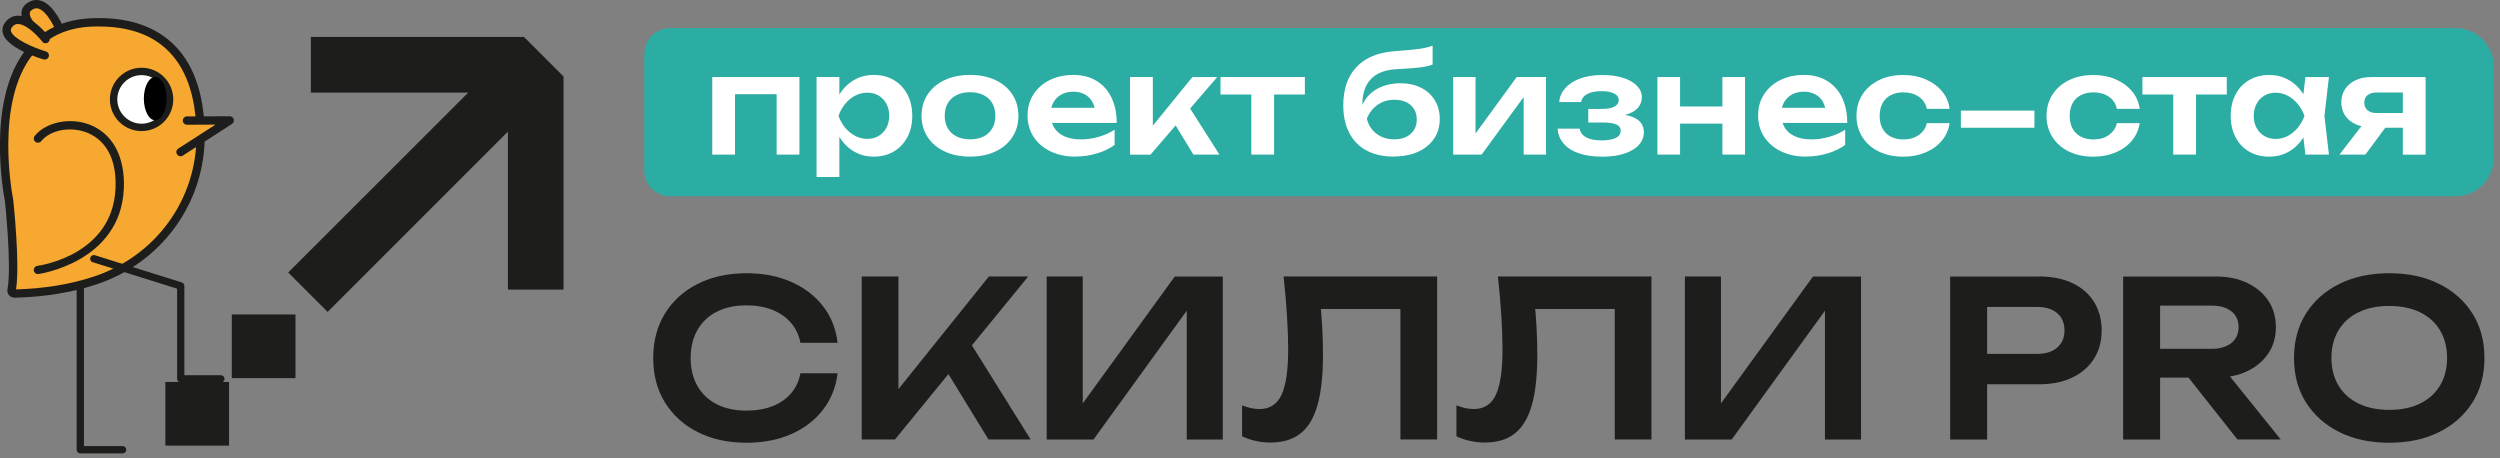 <?xml version="1.0" encoding="UTF-8"?> <svg xmlns="http://www.w3.org/2000/svg" width="382" height="70" viewBox="0 0 382 70" fill="none"><rect x="0" y="0" width="382" height="70" fill="#808080" stroke="none"/><g clip-path="url(#clip0_3452_16)"><path d="M127.983 57.02C127.743 59.12 127.002 60.98 125.772 62.58C124.542 64.19 122.923 65.43 120.923 66.32C118.923 67.21 116.632 67.65 114.062 67.65C111.233 67.65 108.743 67.11 106.603 66.02C104.463 64.94 102.803 63.42 101.603 61.49C100.403 59.55 99.812 57.29 99.812 54.7C99.812 52.11 100.413 49.85 101.603 47.91C102.803 45.97 104.463 44.46 106.603 43.38C108.743 42.3 111.223 41.75 114.062 41.75C116.632 41.75 118.913 42.19 120.923 43.08C122.923 43.97 124.542 45.21 125.772 46.8C127.002 48.39 127.733 50.25 127.983 52.38H122.303C122.083 51.21 121.603 50.19 120.873 49.34C120.143 48.49 119.203 47.83 118.053 47.36C116.903 46.89 115.563 46.66 114.033 46.66C112.283 46.66 110.773 46.99 109.503 47.64C108.233 48.29 107.252 49.22 106.562 50.43C105.873 51.64 105.533 53.06 105.533 54.7C105.533 56.34 105.873 57.76 106.562 58.97C107.252 60.18 108.233 61.11 109.503 61.76C110.773 62.41 112.283 62.74 114.033 62.74C115.563 62.74 116.903 62.51 118.053 62.06C119.203 61.61 120.143 60.95 120.873 60.1C121.603 59.25 122.083 58.22 122.303 57.03H127.983V57.02Z" fill="#1D1D1B"></path><path d="M131.672 67.15V42.24H137.282V62.57L135.692 61.44L151.102 42.24H157.112L136.752 67.15H131.672ZM143.562 54.96L147.612 51.34L157.482 67.15H151.042L143.572 54.96H143.562Z" fill="#1D1D1B"></path><path d="M159.934 67.15V42.24H165.444V64.3L163.754 63.97L179.504 42.25H186.844V67.16H181.334V44.81L183.024 45.14L167.084 67.16H159.944L159.934 67.15Z" fill="#1D1D1B"></path><path d="M196.143 42.24H219.593V67.15H213.983V44.66L216.503 47.22H199.263L201.653 45.36C201.833 46.98 201.953 48.53 202.033 50.01C202.113 51.49 202.153 52.89 202.153 54.2C202.153 57.34 201.873 59.9 201.323 61.87C200.773 63.84 199.903 65.29 198.733 66.22C197.563 67.15 196.023 67.62 194.113 67.62C193.363 67.62 192.603 67.54 191.853 67.37C191.103 67.2 190.413 66.97 189.793 66.66V61.94C190.743 62.32 191.633 62.5 192.453 62.5C194.003 62.5 195.123 61.79 195.803 60.36C196.483 58.93 196.833 56.6 196.833 53.37C196.833 51.91 196.773 50.25 196.663 48.39C196.553 46.53 196.373 44.48 196.133 42.24H196.143Z" fill="#1D1D1B"></path><path d="M228.893 42.24H252.343V67.15H246.733V44.66L249.253 47.22H232.013L234.403 45.36C234.583 46.98 234.703 48.53 234.783 50.01C234.863 51.49 234.903 52.89 234.903 54.2C234.903 57.34 234.623 59.9 234.073 61.87C233.523 63.84 232.653 65.29 231.483 66.22C230.313 67.15 228.773 67.62 226.863 67.62C226.113 67.62 225.353 67.54 224.603 67.37C223.853 67.2 223.163 66.97 222.543 66.66V61.94C223.493 62.32 224.383 62.5 225.203 62.5C226.753 62.5 227.873 61.79 228.553 60.36C229.233 58.93 229.583 56.6 229.583 53.37C229.583 51.91 229.523 50.25 229.413 48.39C229.303 46.53 229.123 44.48 228.883 42.24H228.893Z" fill="#1D1D1B"></path><path d="M257.453 67.15V42.24H262.963V64.3L261.273 63.97L277.023 42.25H284.363V67.16H278.853V44.81L280.543 45.14L264.603 67.16H257.463L257.453 67.15Z" fill="#1D1D1B"></path><path d="M311.564 42.24C313.534 42.24 315.244 42.58 316.684 43.27C318.124 43.96 319.224 44.92 319.984 46.16C320.744 47.4 321.134 48.84 321.134 50.48C321.134 52.12 320.754 53.55 319.984 54.78C319.224 56.01 318.114 56.97 316.684 57.67C315.244 58.37 313.544 58.72 311.564 58.72H300.574V54.07H311.274C312.584 54.07 313.604 53.75 314.344 53.11C315.084 52.47 315.454 51.59 315.454 50.49C315.454 49.39 315.084 48.48 314.344 47.85C313.604 47.22 312.574 46.9 311.274 46.9H301.074L303.634 44.21V67.16H297.984V42.25H311.564V42.24Z" fill="#1D1D1B"></path><path d="M328.334 53.3H337.934C339.194 53.3 340.194 53.01 340.944 52.42C341.684 51.83 342.054 51.02 342.054 49.98C342.054 48.94 341.684 48.13 340.944 47.56C340.204 46.98 339.204 46.7 337.934 46.7H327.504L330.064 43.81V67.16H324.414V42.25H338.594C340.414 42.25 342.004 42.58 343.374 43.23C344.744 43.88 345.824 44.79 346.594 45.94C347.364 47.09 347.754 48.44 347.754 49.99C347.754 51.54 347.364 52.86 346.594 54.01C345.814 55.16 344.744 56.06 343.374 56.72C342.004 57.37 340.404 57.7 338.594 57.7H328.334V53.32V53.3ZM332.654 55.49H339.094L348.494 67.15H341.884L332.654 55.49Z" fill="#1D1D1B"></path><path d="M365.073 67.65C362.173 67.65 359.633 67.11 357.453 66.02C355.273 64.94 353.573 63.42 352.353 61.49C351.133 59.55 350.523 57.29 350.523 54.7C350.523 52.11 351.133 49.85 352.353 47.91C353.573 45.97 355.273 44.46 357.453 43.38C359.633 42.3 362.173 41.75 365.073 41.75C367.973 41.75 370.513 42.29 372.693 43.38C374.873 44.46 376.573 45.98 377.793 47.91C379.013 49.85 379.623 52.11 379.623 54.7C379.623 57.29 379.013 59.56 377.793 61.49C376.573 63.43 374.873 64.94 372.693 66.02C370.513 67.11 367.973 67.65 365.073 67.65ZM365.073 62.63C366.893 62.63 368.453 62.31 369.773 61.67C371.093 61.03 372.113 60.11 372.833 58.91C373.553 57.71 373.913 56.31 373.913 54.69C373.913 53.07 373.553 51.67 372.833 50.47C372.113 49.27 371.093 48.36 369.773 47.71C368.453 47.07 366.893 46.75 365.073 46.75C363.253 46.75 361.723 47.07 360.393 47.71C359.063 48.35 358.043 49.27 357.323 50.47C356.603 51.67 356.243 53.07 356.243 54.69C356.243 56.31 356.603 57.71 357.323 58.91C358.043 60.11 359.063 61.02 360.393 61.67C361.723 62.31 363.283 62.63 365.073 62.63Z" fill="#1D1D1B"></path><path d="M98.453 26.09V8.22C98.453 6.06 100.203 4.3 102.373 4.3L375.223 4.3C378.423 4.3 381.023 6.9 381.023 10.1V24.19C381.023 27.39 378.423 29.99 375.223 29.99L102.373 29.99C100.213 29.99 98.453 28.24 98.453 26.07V26.09Z" fill="#2BADA3"></path><path d="M80.049 5.63L80.059 5.64H80.079V5.66L86.069 11.65L86.039 11.68H86.109V44.25H77.609V20.11L50.059 47.66L44.039 41.64L71.539 14.15H47.499V5.64H80.049V5.63Z" fill="#1D1D1B"></path><path d="M35.418 48.05V57.78H45.148V48.05H35.418Z" fill="#1D1D1B"></path><path d="M25.27 58.36V68.09H34.999V58.36H25.27Z" fill="#1D1D1B"></path><path d="M122.152 11.77V23.62H118.672V12.81L120.272 14.39H110.712L112.312 12.81V23.62H108.832V11.77H122.142H122.152Z" fill="white"></path><path d="M124.773 11.77H128.253V15.54L128.103 16V18.85L128.253 19.7V27.05H124.773V11.77ZM127.043 17.7C127.283 16.44 127.693 15.34 128.283 14.4C128.873 13.46 129.613 12.74 130.513 12.22C131.413 11.7 132.403 11.45 133.503 11.45C134.673 11.45 135.693 11.71 136.573 12.23C137.453 12.75 138.143 13.48 138.643 14.42C139.143 15.36 139.393 16.45 139.393 17.7C139.393 18.95 139.143 20.02 138.643 20.96C138.143 21.9 137.453 22.63 136.573 23.15C135.693 23.67 134.663 23.93 133.503 23.93C132.343 23.93 131.393 23.67 130.513 23.16C129.633 22.65 128.893 21.92 128.293 20.98C127.693 20.04 127.283 18.95 127.043 17.7ZM135.873 17.7C135.873 17.01 135.733 16.39 135.443 15.86C135.163 15.33 134.763 14.91 134.263 14.61C133.763 14.31 133.183 14.16 132.533 14.16C131.883 14.16 131.263 14.31 130.683 14.61C130.103 14.91 129.593 15.32 129.153 15.86C128.713 16.39 128.373 17.01 128.123 17.7C128.373 18.39 128.713 19 129.153 19.53C129.593 20.06 130.103 20.47 130.683 20.77C131.263 21.07 131.883 21.22 132.533 21.22C133.183 21.22 133.763 21.07 134.263 20.77C134.763 20.47 135.153 20.06 135.443 19.53C135.723 19 135.873 18.39 135.873 17.7Z" fill="white"></path><path d="M148.223 23.93C146.753 23.93 145.463 23.67 144.353 23.15C143.243 22.63 142.373 21.9 141.753 20.96C141.133 20.02 140.812 18.94 140.812 17.7C140.812 16.46 141.123 15.36 141.753 14.42C142.383 13.48 143.243 12.75 144.353 12.23C145.463 11.71 146.753 11.45 148.223 11.45C149.693 11.45 150.982 11.71 152.092 12.23C153.202 12.75 154.062 13.48 154.682 14.42C155.302 15.36 155.613 16.45 155.613 17.7C155.613 18.95 155.302 20.02 154.682 20.96C154.062 21.9 153.202 22.63 152.092 23.15C150.982 23.67 149.693 23.93 148.223 23.93ZM148.223 21.29C149.023 21.29 149.722 21.14 150.292 20.85C150.862 20.56 151.312 20.15 151.622 19.61C151.932 19.08 152.092 18.44 152.092 17.7C152.092 16.96 151.932 16.31 151.622 15.77C151.312 15.24 150.862 14.82 150.292 14.53C149.722 14.24 149.023 14.09 148.223 14.09C147.423 14.09 146.743 14.24 146.163 14.53C145.583 14.82 145.133 15.23 144.823 15.77C144.513 16.3 144.353 16.95 144.353 17.7C144.353 18.45 144.513 19.07 144.823 19.61C145.133 20.14 145.583 20.56 146.163 20.85C146.743 21.14 147.433 21.29 148.223 21.29Z" fill="white"></path><path d="M164.322 23.93C162.922 23.93 161.662 23.67 160.562 23.15C159.462 22.63 158.592 21.9 157.962 20.95C157.332 20.01 157.012 18.91 157.012 17.66C157.012 16.41 157.312 15.34 157.922 14.41C158.522 13.48 159.352 12.75 160.412 12.23C161.472 11.71 162.672 11.45 164.012 11.45C165.352 11.45 166.562 11.75 167.552 12.36C168.542 12.96 169.302 13.81 169.832 14.91C170.362 16.01 170.632 17.3 170.632 18.78H159.802V16.47H168.752L167.402 17.3C167.342 16.61 167.172 16.02 166.892 15.53C166.612 15.04 166.222 14.67 165.732 14.41C165.242 14.15 164.672 14.01 164.022 14.01C163.312 14.01 162.702 14.15 162.182 14.44C161.662 14.73 161.262 15.12 160.972 15.63C160.682 16.14 160.542 16.73 160.542 17.41C160.542 18.23 160.722 18.93 161.082 19.51C161.442 20.09 161.972 20.54 162.662 20.84C163.352 21.15 164.192 21.3 165.182 21.3C166.072 21.3 166.962 21.17 167.872 20.91C168.772 20.65 169.582 20.29 170.312 19.82V22.15C169.532 22.71 168.632 23.14 167.592 23.45C166.552 23.76 165.462 23.92 164.312 23.92L164.322 23.93Z" fill="white"></path><path d="M172.672 23.62V11.77H176.152V20.81L175.132 20.46L182.192 11.78H185.982L175.802 23.63H172.682L172.672 23.62ZM182.352 23.62L178.812 17.81L181.372 15.83L186.332 23.62H182.352Z" fill="white"></path><path d="M186.492 11.77H199.382V14.44H186.492V11.77ZM191.202 12.98H194.682V23.62H191.202V12.98Z" fill="white"></path><path d="M212.984 23.93C211.364 23.93 209.974 23.62 208.814 23C207.654 22.38 206.784 21.49 206.174 20.32C205.564 19.15 205.254 17.75 205.254 16.09C205.254 13.63 205.914 11.7 207.234 10.28C208.554 8.86 210.444 8.05 212.894 7.84C213.894 7.76 214.724 7.69 215.374 7.63C216.024 7.57 216.564 7.52 216.984 7.45C217.404 7.39 217.764 7.32 218.054 7.24C218.344 7.16 218.634 7.08 218.904 6.98V9.87C218.614 9.98 218.244 10.08 217.794 10.17C217.344 10.26 216.774 10.33 216.084 10.39C215.394 10.45 214.554 10.5 213.554 10.56C211.734 10.64 210.384 11.14 209.494 12.06C208.604 12.98 208.164 14.3 208.164 16.02V16.58L208.044 16.33C208.324 15.58 208.744 14.93 209.314 14.39C209.884 13.85 210.564 13.44 211.364 13.15C212.164 12.87 213.024 12.72 213.954 12.72C215.164 12.72 216.214 12.95 217.124 13.4C218.034 13.85 218.734 14.49 219.234 15.31C219.744 16.13 219.994 17.09 219.994 18.18C219.994 19.33 219.704 20.34 219.114 21.2C218.524 22.06 217.714 22.73 216.664 23.2C215.614 23.67 214.384 23.91 212.964 23.91L212.984 23.93ZM213.064 21.29C213.754 21.29 214.364 21.17 214.874 20.91C215.384 20.65 215.784 20.31 216.064 19.85C216.344 19.39 216.484 18.86 216.484 18.25C216.484 17.64 216.344 17.11 216.064 16.66C215.784 16.21 215.394 15.86 214.874 15.61C214.364 15.36 213.754 15.24 213.064 15.24C212.104 15.24 211.264 15.49 210.524 16C209.784 16.51 209.234 17.21 208.854 18.11C209.074 19.08 209.564 19.86 210.324 20.43C211.084 21.01 211.994 21.29 213.064 21.29Z" fill="white"></path><path d="M222.043 23.62V11.77H225.463V21.79L224.613 21.56L231.753 11.77H236.233V23.62H232.813V13.42L233.663 13.67L226.393 23.62H222.043Z" fill="white"></path><path d="M244.694 23.93C243.374 23.93 242.224 23.76 241.234 23.42C240.244 23.08 239.474 22.59 238.924 21.94C238.364 21.29 238.064 20.53 238.004 19.66H241.374C241.474 20.24 241.804 20.69 242.374 20.99C242.944 21.29 243.714 21.45 244.684 21.45C245.654 21.45 246.344 21.33 246.864 21.09C247.384 20.85 247.644 20.47 247.644 19.95C247.644 19.53 247.424 19.22 246.984 19.02C246.544 18.82 245.854 18.72 244.894 18.72H242.684V16.64H244.824C245.684 16.64 246.324 16.52 246.734 16.26C247.144 16 247.344 15.7 247.344 15.32C247.344 14.86 247.104 14.52 246.624 14.28C246.144 14.04 245.504 13.93 244.694 13.93C243.804 13.93 243.094 14.07 242.554 14.35C242.014 14.63 241.694 15.04 241.594 15.6H238.244C238.304 14.84 238.594 14.14 239.124 13.52C239.654 12.9 240.394 12.4 241.364 12.02C242.324 11.65 243.494 11.46 244.854 11.46C246.064 11.46 247.114 11.61 248.024 11.9C248.924 12.19 249.624 12.59 250.124 13.11C250.624 13.62 250.874 14.21 250.874 14.88C250.874 15.41 250.714 15.89 250.384 16.34C250.054 16.78 249.534 17.14 248.824 17.4C248.104 17.66 247.174 17.8 246.024 17.8V17.45C247.674 17.38 248.954 17.58 249.844 18.05C250.744 18.52 251.184 19.24 251.184 20.22C251.184 20.93 250.934 21.57 250.424 22.14C249.914 22.71 249.174 23.15 248.204 23.47C247.234 23.79 246.054 23.95 244.684 23.95L244.694 23.93Z" fill="white"></path><path d="M253.254 11.77H256.714V23.62H253.254V11.77ZM255.234 16.27H264.544V18.89H255.234V16.27ZM263.184 11.77H266.644V23.62H263.184V11.77Z" fill="white"></path><path d="M275.951 23.93C274.551 23.93 273.291 23.67 272.191 23.15C271.091 22.63 270.221 21.9 269.591 20.95C268.961 20.01 268.641 18.91 268.641 17.66C268.641 16.41 268.941 15.34 269.551 14.41C270.151 13.48 270.981 12.75 272.041 12.23C273.101 11.71 274.301 11.45 275.641 11.45C276.981 11.45 278.191 11.75 279.181 12.36C280.171 12.96 280.931 13.81 281.461 14.91C281.991 16.01 282.261 17.3 282.261 18.78H271.431V16.47H280.381L279.031 17.3C278.971 16.61 278.801 16.02 278.521 15.53C278.241 15.04 277.851 14.67 277.361 14.41C276.871 14.15 276.301 14.01 275.651 14.01C274.941 14.01 274.331 14.15 273.811 14.44C273.291 14.73 272.891 15.12 272.601 15.63C272.311 16.14 272.171 16.73 272.171 17.41C272.171 18.23 272.351 18.93 272.711 19.51C273.071 20.09 273.601 20.54 274.291 20.84C274.981 21.15 275.821 21.3 276.811 21.3C277.701 21.3 278.591 21.17 279.501 20.91C280.401 20.65 281.211 20.29 281.941 19.82V22.15C281.161 22.71 280.261 23.14 279.221 23.45C278.181 23.76 277.091 23.92 275.941 23.92L275.951 23.93Z" fill="white"></path><path d="M297.902 18.79C297.762 19.8 297.372 20.7 296.722 21.48C296.072 22.26 295.252 22.86 294.232 23.29C293.212 23.72 292.092 23.94 290.842 23.94C289.422 23.94 288.182 23.68 287.102 23.16C286.022 22.64 285.182 21.91 284.582 20.96C283.982 20.02 283.672 18.93 283.672 17.71C283.672 16.49 283.972 15.39 284.582 14.45C285.182 13.51 286.022 12.78 287.102 12.25C288.182 11.72 289.422 11.46 290.842 11.46C292.092 11.46 293.222 11.68 294.232 12.12C295.242 12.56 296.072 13.16 296.722 13.93C297.372 14.7 297.762 15.6 297.902 16.63H294.422C294.242 15.83 293.832 15.2 293.182 14.77C292.532 14.33 291.752 14.11 290.842 14.11C290.102 14.11 289.462 14.25 288.912 14.54C288.362 14.82 287.942 15.23 287.652 15.77C287.362 16.3 287.212 16.95 287.212 17.72C287.212 18.49 287.362 19.11 287.652 19.65C287.942 20.18 288.362 20.59 288.912 20.88C289.462 21.17 290.102 21.31 290.842 21.31C291.772 21.31 292.562 21.08 293.202 20.62C293.852 20.16 294.252 19.56 294.422 18.81H297.902V18.79Z" fill="white"></path><path d="M299.621 16.9H310.861V19.52H299.621V16.9Z" fill="white"></path><path d="M326.941 18.79C326.801 19.8 326.411 20.7 325.761 21.48C325.111 22.26 324.291 22.86 323.271 23.29C322.251 23.72 321.131 23.94 319.881 23.94C318.461 23.94 317.221 23.68 316.141 23.16C315.061 22.64 314.221 21.91 313.621 20.96C313.021 20.02 312.711 18.93 312.711 17.71C312.711 16.49 313.011 15.39 313.621 14.45C314.221 13.51 315.061 12.78 316.141 12.25C317.221 11.72 318.461 11.46 319.881 11.46C321.131 11.46 322.261 11.68 323.271 12.12C324.281 12.56 325.111 13.16 325.761 13.93C326.411 14.7 326.801 15.6 326.941 16.63H323.461C323.281 15.83 322.871 15.2 322.221 14.77C321.571 14.33 320.791 14.11 319.881 14.11C319.141 14.11 318.501 14.25 317.951 14.54C317.401 14.82 316.981 15.23 316.691 15.77C316.401 16.3 316.251 16.95 316.251 17.72C316.251 18.49 316.401 19.11 316.691 19.65C316.981 20.18 317.401 20.59 317.951 20.88C318.501 21.17 319.141 21.31 319.881 21.31C320.811 21.31 321.601 21.08 322.241 20.62C322.891 20.16 323.291 19.56 323.461 18.81H326.941V18.79Z" fill="white"></path><path d="M327.363 11.77H340.253V14.44H327.363V11.77ZM332.073 12.98H335.553V23.62H332.073V12.98Z" fill="white"></path><path d="M353.182 17.71C352.962 18.96 352.552 20.05 351.962 20.99C351.372 21.93 350.632 22.65 349.732 23.17C348.832 23.68 347.832 23.94 346.722 23.94C345.612 23.94 344.552 23.68 343.662 23.16C342.772 22.64 342.082 21.91 341.592 20.97C341.102 20.03 340.852 18.95 340.852 17.71C340.852 16.47 341.102 15.37 341.592 14.43C342.082 13.49 342.772 12.76 343.662 12.24C344.552 11.72 345.572 11.46 346.722 11.46C347.872 11.46 348.832 11.72 349.732 12.23C350.632 12.74 351.372 13.47 351.972 14.41C352.572 15.35 352.972 16.45 353.182 17.71ZM344.372 17.71C344.372 18.4 344.512 19.01 344.802 19.54C345.082 20.07 345.482 20.48 345.982 20.78C346.482 21.08 347.062 21.23 347.712 21.23C348.362 21.23 348.982 21.08 349.552 20.78C350.132 20.48 350.642 20.07 351.082 19.54C351.522 19.01 351.872 18.4 352.122 17.71C351.872 17.02 351.522 16.4 351.082 15.87C350.642 15.34 350.132 14.92 349.552 14.62C348.972 14.32 348.362 14.17 347.712 14.17C347.062 14.17 346.482 14.32 345.982 14.62C345.482 14.92 345.092 15.33 344.802 15.87C344.522 16.4 344.372 17.02 344.372 17.71ZM352.262 23.62L351.762 19.29L352.322 17.71L351.762 16.15L352.262 11.78H355.862L355.172 17.71L355.862 23.62H352.262Z" fill="white"></path><path d="M365.533 18.08L361.433 23.62H357.473L361.743 18.08H365.533ZM368.153 17.25V19.52H362.323L362.283 19.44C361.383 19.44 360.593 19.28 359.913 18.97C359.233 18.66 358.703 18.21 358.323 17.64C357.943 17.06 357.753 16.39 357.753 15.63C357.753 14.87 357.943 14.2 358.323 13.62C358.703 13.04 359.233 12.59 359.913 12.27C360.593 11.94 361.383 11.78 362.283 11.78H370.633V23.63H367.153V12.7L368.193 14.14H363.113C362.533 14.14 362.073 14.28 361.753 14.55C361.423 14.82 361.263 15.2 361.263 15.68C361.263 16.16 361.423 16.55 361.753 16.84C362.083 17.12 362.533 17.27 363.113 17.27H368.153V17.25Z" fill="white"></path><path d="M9.239 4.77C9.239 4.77 7.129 -0.8 4.519 0.99C1.909 2.78 8.379 7.11 8.379 7.11" fill="#F7A831"></path><path d="M8.38 7.75C8.26 7.75 8.13 7.72 8.03 7.64C7.24 7.11 3.28 4.34 3.27 2.08C3.27 1.62 3.42 0.97 4.17 0.46C4.82 2.68221e-06 5.55 -0.11 6.27 0.11C8.35 0.76 9.69 4.16 9.84 4.54C9.97 4.87 9.8 5.24 9.47 5.36C9.14 5.48 8.77 5.32 8.65 4.99C8.31 4.1 7.16 1.72 5.89 1.32C5.55 1.21 5.23 1.27 4.88 1.51C4.58 1.72 4.54 1.91 4.54 2.07C4.54 3.24 7 5.41 8.74 6.57C9.03 6.77 9.11 7.16 8.91 7.45C8.79 7.63 8.59 7.73 8.38 7.73V7.75Z" fill="#1D1D1B"></path><path d="M18.731 69.28H12.271C11.961 69.28 11.711 69.03 11.711 68.72V39.47C11.711 39.16 11.961 38.91 12.271 38.91C12.581 38.91 12.831 39.16 12.831 39.47V68.16H18.731C19.041 68.16 19.291 68.41 19.291 68.72C19.291 69.03 19.041 69.28 18.731 69.28Z" fill="#1D1D1B"></path><path d="M25.752 6.92C22.962 4.39 19.012 3.21 14.022 3.42C10.032 3.59 6.872 5.06 4.632 7.79C-1.558 15.33 1.222 29.78 1.402 30.64C1.452 31.13 2.462 40.75 1.782 44.34C1.762 44.47 1.792 44.6 1.882 44.7C1.972 44.8 2.092 44.85 2.232 44.85H2.242C6.682 44.74 10.792 44.08 14.452 42.88C24.282 39.66 30.802 30.64 30.662 20.43C30.582 14.34 28.932 9.79 25.762 6.92H25.752Z" fill="#F7A831"></path><path d="M2.251 45.49C1.911 45.49 1.611 45.36 1.401 45.13C1.171 44.87 1.081 44.54 1.141 44.22C1.811 40.7 0.761 30.81 0.751 30.71C0.631 30.13 -2.279 15.18 4.121 7.39C6.481 4.51 9.801 2.96 13.981 2.79C19.141 2.57 23.251 3.81 26.171 6.45C29.481 9.45 31.201 14.15 31.281 20.43C31.421 30.92 24.731 40.19 14.631 43.49C10.911 44.71 6.741 45.38 2.241 45.49H2.251ZM15.131 4.04C14.771 4.04 14.411 4.04 14.041 4.06C10.241 4.22 7.241 5.61 5.121 8.19C-0.899 15.53 1.901 29.91 2.021 30.52C2.071 30.98 3.061 40.34 2.451 44.22C6.741 44.1 10.711 43.45 14.251 42.29C23.821 39.16 30.161 30.39 30.021 20.46C29.941 14.55 28.361 10.16 25.321 7.41C22.861 5.18 19.441 4.05 15.131 4.05V4.04Z" fill="#1D1D1B"></path><path d="M33.752 58.45H27.622C27.312 58.45 27.062 58.2 27.062 57.89V44.11L14.172 40.07C13.872 39.98 13.712 39.66 13.802 39.37C13.892 39.08 14.202 38.91 14.502 39L27.782 43.16C28.012 43.23 28.172 43.45 28.172 43.7V57.33H33.742C34.052 57.33 34.302 57.58 34.302 57.89C34.302 58.2 34.052 58.45 33.742 58.45H33.752Z" fill="#1D1D1B"></path><path d="M21.632 19.48C23.995 19.48 25.912 17.564 25.912 15.2C25.912 12.836 23.995 10.92 21.632 10.92C19.268 10.92 17.352 12.836 17.352 15.2C17.352 17.564 19.268 19.48 21.632 19.48Z" fill="white"></path><path d="M21.633 20.03C18.963 20.03 16.793 17.86 16.793 15.19C16.793 12.52 18.963 10.35 21.633 10.35C24.303 10.35 26.473 12.52 26.473 15.19C26.473 17.86 24.303 20.03 21.633 20.03ZM21.633 11.48C19.583 11.48 17.923 13.15 17.923 15.19C17.923 17.23 19.593 18.9 21.633 18.9C23.673 18.9 25.343 17.23 25.343 15.19C25.343 13.15 23.673 11.48 21.633 11.48Z" fill="#1D1D1B"></path><path d="M27.59 23.23L35.12 18.38L28.58 18.41" fill="#F7A831"></path><path d="M27.592 23.87C27.382 23.87 27.182 23.77 27.052 23.58C26.862 23.28 26.942 22.89 27.242 22.7L32.932 19.04L28.572 19.06C28.222 19.06 27.932 18.78 27.932 18.43C27.932 18.08 28.212 17.79 28.562 17.79L35.102 17.76C35.382 17.76 35.632 17.95 35.712 18.22C35.792 18.49 35.682 18.78 35.442 18.94L27.912 23.79C27.802 23.86 27.682 23.89 27.572 23.89L27.592 23.87Z" fill="#1D1D1B"></path><path d="M6.959 5.98C6.959 5.98 3.299 1.29 1.339 3.76C-0.631 6.23 6.829 8.47 6.829 8.47" fill="#F7A831"></path><path d="M6.83 9.11C6.77 9.11 6.71 9.11 6.65 9.08C5.74 8.81 1.14 7.33 0.46 5.17C0.32 4.73 0.28 4.07 0.84 3.36C1.34 2.73 2 2.4 2.74 2.4H2.75C4.93 2.4 7.21 5.26 7.46 5.58C7.68 5.86 7.63 6.26 7.35 6.47C7.07 6.69 6.67 6.64 6.46 6.36C5.88 5.61 4.07 3.67 2.75 3.67C2.4 3.64 2.1 3.82 1.84 4.15C1.61 4.44 1.63 4.63 1.68 4.79C2.03 5.91 5.01 7.26 7.02 7.86C7.36 7.96 7.55 8.32 7.45 8.65C7.37 8.93 7.11 9.1 6.84 9.1L6.83 9.11Z" fill="#1D1D1B"></path><path d="M5.809 41.25C5.809 41.25 17.799 39.65 18.289 28.84C18.779 18.03 8.739 17.55 5.809 21.17" fill="#F7A831"></path><path d="M5.8 41.89C5.49 41.89 5.21 41.66 5.17 41.34C5.12 40.99 5.37 40.67 5.72 40.62C6.19 40.56 17.19 38.95 17.65 28.81C17.92 22.91 14.98 20.9 13.2 20.23C10.7 19.28 7.67 19.87 6.3 21.57C6.08 21.84 5.68 21.89 5.4 21.66C5.13 21.44 5.08 21.04 5.31 20.76C7.01 18.66 10.67 17.9 13.65 19.03C17.22 20.38 19.14 23.97 18.92 28.86C18.41 40.07 6.01 41.85 5.89 41.87C5.86 41.87 5.83 41.87 5.8 41.87V41.89Z" fill="#1D1D1B"></path><path d="M23.721 18.38C24.681 18.38 25.46 16.898 25.46 15.07C25.46 13.242 24.681 11.76 23.721 11.76C22.759 11.76 21.98 13.242 21.98 15.07C21.98 16.898 22.759 18.38 23.721 18.38Z" fill="black"></path></g><defs><clipPath id="clip0_3452_16"><rect width="381.02" height="69.28" fill="white"></rect></clipPath></defs></svg> 